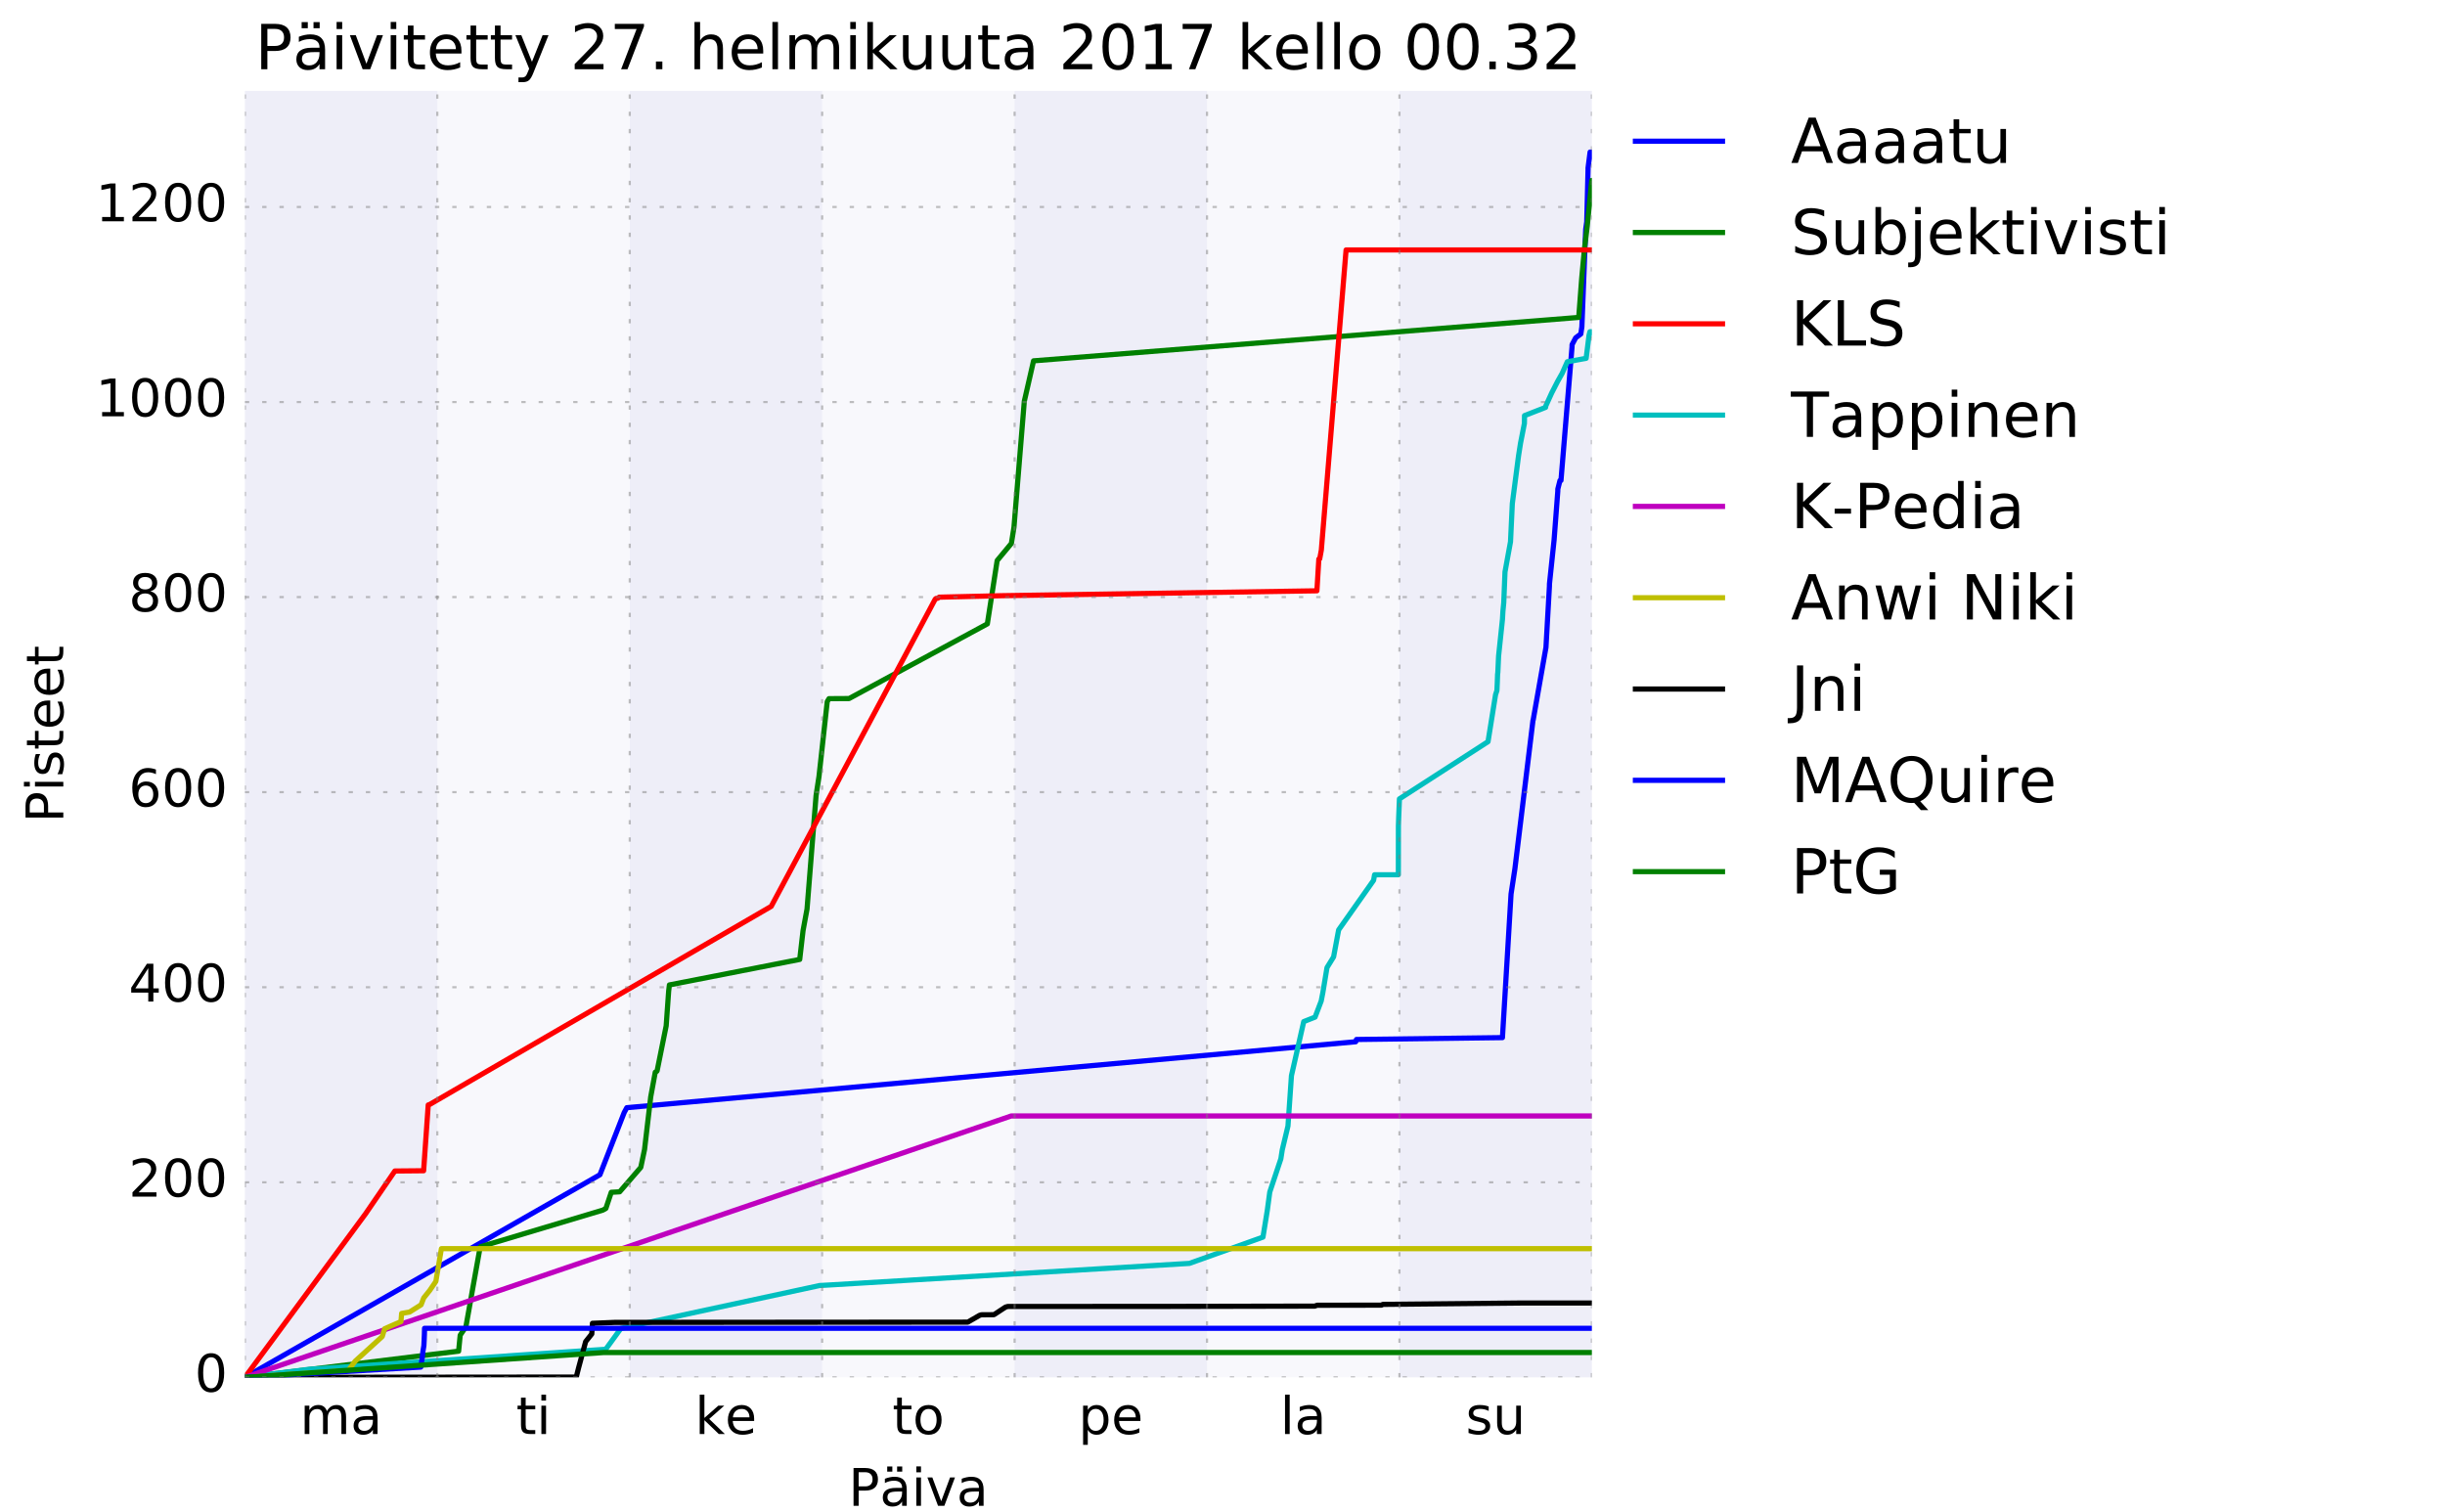 <?xml version="1.0" encoding="utf-8" standalone="no"?>
<!DOCTYPE svg PUBLIC "-//W3C//DTD SVG 1.1//EN"
  "http://www.w3.org/Graphics/SVG/1.1/DTD/svg11.dtd">
<!-- Created with matplotlib (http://matplotlib.org/) -->
<svg height="350pt" version="1.1" viewBox="0 0 566 350" width="566pt" xmlns="http://www.w3.org/2000/svg" xmlns:xlink="http://www.w3.org/1999/xlink">
 <defs>
  <style type="text/css">
*{stroke-linecap:butt;stroke-linejoin:round;stroke-miterlimit:100000;}
  </style>
 </defs>
 <g id="figure_1">
  <g id="patch_1">
   <path d="M 0 350.381 
L 566.929 350.381 
L 566.929 0 
L 0 0 
z
" style="fill:#ffffff;"/>
  </g>
  <g id="axes_1">
   <g id="patch_2">
    <path clip-path="url(#p940084dccc)" d="M 101.237 318.847 
L 101.237 21.023 
L 145.782 21.023 
L 145.782 318.847 
z
" style="fill:#000099;opacity:0.03;"/>
   </g>
   <g id="patch_3">
    <path clip-path="url(#p940084dccc)" d="M 190.326 318.847 
L 190.326 21.023 
L 234.871 21.023 
L 234.871 318.847 
z
" style="fill:#000099;opacity:0.03;"/>
   </g>
   <g id="patch_4">
    <path clip-path="url(#p940084dccc)" d="M 279.415 318.847 
L 279.415 21.023 
L 323.96 21.023 
L 323.96 318.847 
z
" style="fill:#000099;opacity:0.03;"/>
   </g>
   <g id="patch_5">
    <path clip-path="url(#p940084dccc)" d="M 56.693 318.847 
L 56.693 21.023 
L 101.237 21.023 
L 101.237 318.847 
z
" style="fill:#000099;opacity:0.07;"/>
   </g>
   <g id="patch_6">
    <path clip-path="url(#p940084dccc)" d="M 145.782 318.847 
L 145.782 21.023 
L 190.326 21.023 
L 190.326 318.847 
z
" style="fill:#000099;opacity:0.07;"/>
   </g>
   <g id="patch_7">
    <path clip-path="url(#p940084dccc)" d="M 234.871 318.847 
L 234.871 21.023 
L 279.415 21.023 
L 279.415 318.847 
z
" style="fill:#000099;opacity:0.07;"/>
   </g>
   <g id="patch_8">
    <path clip-path="url(#p940084dccc)" d="M 323.96 318.847 
L 323.96 21.023 
L 368.504 21.023 
L 368.504 318.847 
z
" style="fill:#000099;opacity:0.07;"/>
   </g>
   <g id="line2d_1">
    <path clip-path="url(#p940084dccc)" d="M 56.693 318.847 
L 138.879 271.941 
L 144.494 257.548 
L 145.104 256.419 
L 313.84 241.156 
L 314.009 240.631 
L 347.805 240.199 
L 349.799 206.956 
L 350.688 201.122 
L 354.875 166.747 
L 354.915 166.697 
L 357.878 149.876 
L 358.681 135.694 
L 358.689 135.178 
L 359.759 125.018 
L 360.618 113.723 
L 360.628 113.206 
L 361.125 111.228 
L 361.355 111.222 
L 363.913 80.299 
L 363.922 79.782 
L 364.757 78.202 
L 365.953 77.299 
L 366.192 75.665 
L 367.056 53.606 
L 367.075 53.09 
L 367.316 51.357 
L 367.62 39.357 
L 367.626 38.84 
L 368.094 35.205 
L 368.504 35.205 
" style="fill:none;stroke:#0000ff;stroke-linecap:square;stroke-width:1.2;"/>
   </g>
   <g id="line2d_2">
    <path clip-path="url(#p940084dccc)" d="M 56.693 318.847 
L 106.167 312.785 
L 106.531 309.088 
L 107.852 307.143 
L 109.652 297.04 
L 111.146 288.714 
L 111.175 288.686 
L 111.237 288.604 
L 139.565 280.126 
L 140.259 279.731 
L 141.502 276.005 
L 143.451 275.892 
L 148.337 270.237 
L 149.205 266.116 
L 150.633 253.935 
L 151.686 248.212 
L 152.021 248.014 
L 152.119 247.879 
L 154.217 237.467 
L 154.794 229.387 
L 154.962 228.002 
L 185.129 222.097 
L 185.901 215.428 
L 186.823 210.43 
L 188.917 184.144 
L 189.591 179.741 
L 191.498 162.412 
L 191.908 161.735 
L 196.557 161.707 
L 228.563 144.423 
L 230.838 129.759 
L 234.128 125.797 
L 234.727 122.04 
L 237.116 92.9 
L 239.26 83.53 
L 365.466 73.478 
L 366.148 64.497 
L 366.787 57.642 
L 367.433 52.353 
L 368.385 42.63 
L 368.477 41.778 
L 368.504 41.778 
" style="fill:none;stroke:#008000;stroke-linecap:square;stroke-width:1.2;"/>
   </g>
   <g id="line2d_3">
    <path clip-path="url(#p940084dccc)" d="M 56.693 318.847 
L 84.77 280.781 
L 84.793 280.733 
L 91.409 271.078 
L 98.066 271.018 
L 99.132 255.784 
L 99.416 255.705 
L 178.531 209.815 
L 216.498 138.694 
L 216.596 138.61 
L 216.614 138.598 
L 216.647 138.587 
L 216.67 138.545 
L 216.691 138.533 
L 217.013 138.511 
L 217.092 138.466 
L 217.124 138.443 
L 217.197 138.401 
L 217.235 138.389 
L 217.261 138.378 
L 217.335 138.274 
L 217.36 138.262 
L 217.386 138.251 
L 217.416 138.24 
L 232.074 137.896 
L 304.834 136.767 
L 304.856 136.764 
L 305.301 129.412 
L 305.506 129.353 
L 305.877 127.346 
L 311.608 57.862 
L 368.504 57.862 
" style="fill:none;stroke:#ff0000;stroke-linecap:square;stroke-width:1.2;"/>
   </g>
   <g id="line2d_4">
    <path clip-path="url(#p940084dccc)" d="M 56.693 318.847 
L 71.438 316.987 
L 140.221 312.345 
L 143.744 307.507 
L 143.999 307.445 
L 189.734 297.587 
L 191.546 297.486 
L 275.333 292.462 
L 292.368 286.383 
L 293.37 280.199 
L 293.946 275.943 
L 296.508 268.258 
L 296.829 266.195 
L 298.155 260.672 
L 298.964 248.994 
L 301.804 236.494 
L 304.43 235.455 
L 305.849 231.724 
L 306.224 229.814 
L 307.189 223.988 
L 308.719 221.508 
L 309.884 215.268 
L 317.976 203.787 
L 318.2 202.505 
L 323.707 202.497 
L 323.723 191.208 
L 323.788 189.207 
L 323.96 184.928 
L 344.468 171.689 
L 346.209 160.818 
L 346.527 159.844 
L 346.613 157.982 
L 346.68 156.102 
L 346.74 155.639 
L 346.912 151.871 
L 347.811 143.337 
L 347.915 141.502 
L 348.108 139.527 
L 348.396 132.401 
L 349.224 127.854 
L 349.672 125.407 
L 349.884 120.945 
L 350.093 116.548 
L 351.529 105.536 
L 351.985 102.626 
L 352.888 98.023 
L 352.913 96.208 
L 352.941 96.197 
L 357.796 94.303 
L 357.829 93.993 
L 359.211 90.961 
L 360.542 88.359 
L 361.637 86.409 
L 362.818 83.742 
L 367.182 82.949 
L 367.847 77.635 
L 368.058 76.794 
L 368.504 76.794 
" style="fill:none;stroke:#00bfbf;stroke-linecap:square;stroke-width:1.2;"/>
   </g>
   <g id="line2d_5">
    <path clip-path="url(#p940084dccc)" d="M 56.693 318.847 
L 234.077 258.338 
L 368.504 258.338 
" style="fill:none;stroke:#bf00bf;stroke-linecap:square;stroke-width:1.2;"/>
   </g>
   <g id="line2d_6">
    <path clip-path="url(#p940084dccc)" d="M 56.693 318.847 
L 80.608 317.261 
L 82.227 315.091 
L 88.489 309.387 
L 89.039 307.589 
L 92.821 305.935 
L 92.973 304.044 
L 94.808 303.728 
L 97.479 302.046 
L 98.093 300.455 
L 99.454 298.753 
L 100.898 296.642 
L 102.18 289.055 
L 368.504 289.055 
" style="fill:none;stroke:#bfbf00;stroke-linecap:square;stroke-width:1.2;"/>
   </g>
   <g id="line2d_7">
    <path clip-path="url(#p940084dccc)" d="M 56.693 318.847 
L 133.084 318.777 
L 133.428 318.655 
L 133.92 316.719 
L 135.563 310.617 
L 135.592 310.55 
L 136.996 308.789 
L 137.145 306.336 
L 142.329 306.122 
L 223.822 306.065 
L 224.042 306.06 
L 226.762 304.49 
L 227.178 304.361 
L 230.017 304.341 
L 230.158 304.296 
L 232.773 302.577 
L 233.302 302.436 
L 270.955 302.422 
L 271.753 302.419 
L 304.361 302.354 
L 304.898 302.156 
L 319.776 302.128 
L 319.907 302.08 
L 320.121 301.95 
L 352.215 301.634 
L 368.504 301.634 
" style="fill:none;stroke:#000000;stroke-linecap:square;stroke-width:1.2;"/>
   </g>
   <g id="line2d_8">
    <path clip-path="url(#p940084dccc)" d="M 56.693 318.847 
L 97.409 316.471 
L 97.788 313.959 
L 97.894 312.915 
L 98.127 311.501 
L 98.192 310.16 
L 98.247 308.822 
L 98.282 307.488 
L 368.504 307.488 
" style="fill:none;stroke:#0000ff;stroke-linecap:square;stroke-width:1.2;"/>
   </g>
   <g id="line2d_9">
    <path clip-path="url(#p940084dccc)" d="M 56.693 318.847 
L 139.764 313.095 
L 368.504 313.095 
" style="fill:none;stroke:#008000;stroke-linecap:square;stroke-width:1.2;"/>
   </g>
   <g id="matplotlib.axis_1">
    <g id="xtick_1">
     <g id="line2d_10">
      <path clip-path="url(#p940084dccc)" d="M 56.693 318.847 
L 56.693 21.023 
" style="fill:none;opacity:0.5;stroke:#808080;stroke-dasharray:1,3;stroke-dashoffset:0.0;stroke-width:0.5;"/>
     </g>
     <g id="line2d_11">
      <defs>
       <path d="M 0 0 
L 0 0 
" id="m90715a0a7f" style="stroke:#000000;stroke-width:0.5;"/>
      </defs>
      <g>
       <use style="stroke:#000000;stroke-width:0.5;" x="56.693" xlink:href="#m90715a0a7f" y="318.847"/>
      </g>
     </g>
     <g id="line2d_12">
      <g>
       <use style="stroke:#000000;stroke-width:0.5;" x="56.693" xlink:href="#m90715a0a7f" y="21.023"/>
      </g>
     </g>
    </g>
    <g id="xtick_2">
     <g id="line2d_13">
      <path clip-path="url(#p940084dccc)" d="M 101.237 318.847 
L 101.237 21.023 
" style="fill:none;opacity:0.5;stroke:#808080;stroke-dasharray:1,3;stroke-dashoffset:0.0;stroke-width:0.5;"/>
     </g>
     <g id="line2d_14">
      <g>
       <use style="stroke:#000000;stroke-width:0.5;" x="101.237" xlink:href="#m90715a0a7f" y="318.847"/>
      </g>
     </g>
     <g id="line2d_15">
      <g>
       <use style="stroke:#000000;stroke-width:0.5;" x="101.237" xlink:href="#m90715a0a7f" y="21.023"/>
      </g>
     </g>
    </g>
    <g id="xtick_3">
     <g id="line2d_16">
      <path clip-path="url(#p940084dccc)" d="M 145.782 318.847 
L 145.782 21.023 
" style="fill:none;opacity:0.5;stroke:#808080;stroke-dasharray:1,3;stroke-dashoffset:0.0;stroke-width:0.5;"/>
     </g>
     <g id="line2d_17">
      <g>
       <use style="stroke:#000000;stroke-width:0.5;" x="145.782" xlink:href="#m90715a0a7f" y="318.847"/>
      </g>
     </g>
     <g id="line2d_18">
      <g>
       <use style="stroke:#000000;stroke-width:0.5;" x="145.782" xlink:href="#m90715a0a7f" y="21.023"/>
      </g>
     </g>
    </g>
    <g id="xtick_4">
     <g id="line2d_19">
      <path clip-path="url(#p940084dccc)" d="M 190.326 318.847 
L 190.326 21.023 
" style="fill:none;opacity:0.5;stroke:#808080;stroke-dasharray:1,3;stroke-dashoffset:0.0;stroke-width:0.5;"/>
     </g>
     <g id="line2d_20">
      <g>
       <use style="stroke:#000000;stroke-width:0.5;" x="190.326" xlink:href="#m90715a0a7f" y="318.847"/>
      </g>
     </g>
     <g id="line2d_21">
      <g>
       <use style="stroke:#000000;stroke-width:0.5;" x="190.326" xlink:href="#m90715a0a7f" y="21.023"/>
      </g>
     </g>
    </g>
    <g id="xtick_5">
     <g id="line2d_22">
      <path clip-path="url(#p940084dccc)" d="M 234.871 318.847 
L 234.871 21.023 
" style="fill:none;opacity:0.5;stroke:#808080;stroke-dasharray:1,3;stroke-dashoffset:0.0;stroke-width:0.5;"/>
     </g>
     <g id="line2d_23">
      <g>
       <use style="stroke:#000000;stroke-width:0.5;" x="234.871" xlink:href="#m90715a0a7f" y="318.847"/>
      </g>
     </g>
     <g id="line2d_24">
      <g>
       <use style="stroke:#000000;stroke-width:0.5;" x="234.871" xlink:href="#m90715a0a7f" y="21.023"/>
      </g>
     </g>
    </g>
    <g id="xtick_6">
     <g id="line2d_25">
      <path clip-path="url(#p940084dccc)" d="M 279.415 318.847 
L 279.415 21.023 
" style="fill:none;opacity:0.5;stroke:#808080;stroke-dasharray:1,3;stroke-dashoffset:0.0;stroke-width:0.5;"/>
     </g>
     <g id="line2d_26">
      <g>
       <use style="stroke:#000000;stroke-width:0.5;" x="279.415" xlink:href="#m90715a0a7f" y="318.847"/>
      </g>
     </g>
     <g id="line2d_27">
      <g>
       <use style="stroke:#000000;stroke-width:0.5;" x="279.415" xlink:href="#m90715a0a7f" y="21.023"/>
      </g>
     </g>
    </g>
    <g id="xtick_7">
     <g id="line2d_28">
      <path clip-path="url(#p940084dccc)" d="M 323.96 318.847 
L 323.96 21.023 
" style="fill:none;opacity:0.5;stroke:#808080;stroke-dasharray:1,3;stroke-dashoffset:0.0;stroke-width:0.5;"/>
     </g>
     <g id="line2d_29">
      <g>
       <use style="stroke:#000000;stroke-width:0.5;" x="323.96" xlink:href="#m90715a0a7f" y="318.847"/>
      </g>
     </g>
     <g id="line2d_30">
      <g>
       <use style="stroke:#000000;stroke-width:0.5;" x="323.96" xlink:href="#m90715a0a7f" y="21.023"/>
      </g>
     </g>
    </g>
    <g id="xtick_8">
     <g id="line2d_31">
      <path clip-path="url(#p940084dccc)" d="M 368.504 318.847 
L 368.504 21.023 
" style="fill:none;opacity:0.5;stroke:#808080;stroke-dasharray:1,3;stroke-dashoffset:0.0;stroke-width:0.5;"/>
     </g>
     <g id="line2d_32">
      <g>
       <use style="stroke:#000000;stroke-width:0.5;" x="368.504" xlink:href="#m90715a0a7f" y="318.847"/>
      </g>
     </g>
     <g id="line2d_33">
      <g>
       <use style="stroke:#000000;stroke-width:0.5;" x="368.504" xlink:href="#m90715a0a7f" y="21.023"/>
      </g>
     </g>
    </g>
    <g id="xtick_9">
     <g id="line2d_34">
      <g>
       <use style="stroke:#000000;stroke-width:0.5;" x="78.965" xlink:href="#m90715a0a7f" y="318.847"/>
      </g>
     </g>
     <g id="line2d_35">
      <g>
       <use style="stroke:#000000;stroke-width:0.5;" x="78.965" xlink:href="#m90715a0a7f" y="21.023"/>
      </g>
     </g>
     <g id="text_1">
      <!-- ma -->
      <defs>
       <path d="M 52 44.188 
Q 55.375 50.25 60.062 53.125 
Q 64.75 56 71.094 56 
Q 79.641 56 84.281 50.016 
Q 88.922 44.047 88.922 33.016 
L 88.922 0 
L 79.891 0 
L 79.891 32.719 
Q 79.891 40.578 77.094 44.375 
Q 74.312 48.188 68.609 48.188 
Q 61.625 48.188 57.562 43.547 
Q 53.516 38.922 53.516 30.906 
L 53.516 0 
L 44.484 0 
L 44.484 32.719 
Q 44.484 40.625 41.703 44.406 
Q 38.922 48.188 33.109 48.188 
Q 26.219 48.188 22.156 43.531 
Q 18.109 38.875 18.109 30.906 
L 18.109 0 
L 9.078 0 
L 9.078 54.688 
L 18.109 54.688 
L 18.109 46.188 
Q 21.188 51.219 25.484 53.609 
Q 29.781 56 35.688 56 
Q 41.656 56 45.828 52.969 
Q 50 49.953 52 44.188 
" id="BitstreamVeraSans-Roman-6d"/>
       <path d="M 34.281 27.484 
Q 23.391 27.484 19.188 25 
Q 14.984 22.516 14.984 16.5 
Q 14.984 11.719 18.141 8.906 
Q 21.297 6.109 26.703 6.109 
Q 34.188 6.109 38.703 11.406 
Q 43.219 16.703 43.219 25.484 
L 43.219 27.484 
z
M 52.203 31.203 
L 52.203 0 
L 43.219 0 
L 43.219 8.297 
Q 40.141 3.328 35.547 0.953 
Q 30.953 -1.422 24.312 -1.422 
Q 15.922 -1.422 10.953 3.297 
Q 6 8.016 6 15.922 
Q 6 25.141 12.172 29.828 
Q 18.359 34.516 30.609 34.516 
L 43.219 34.516 
L 43.219 35.406 
Q 43.219 41.609 39.141 45 
Q 35.062 48.391 27.688 48.391 
Q 23 48.391 18.547 47.266 
Q 14.109 46.141 10.016 43.891 
L 10.016 52.203 
Q 14.938 54.109 19.578 55.047 
Q 24.219 56 28.609 56 
Q 40.484 56 46.344 49.844 
Q 52.203 43.703 52.203 31.203 
" id="BitstreamVeraSans-Roman-61"/>
      </defs>
      <g transform="translate(69.444 331.965)scale(0.12 -0.12)">
       <use xlink:href="#BitstreamVeraSans-Roman-6d"/>
       <use x="97.412" xlink:href="#BitstreamVeraSans-Roman-61"/>
      </g>
     </g>
    </g>
    <g id="xtick_10">
     <g id="line2d_36">
      <g>
       <use style="stroke:#000000;stroke-width:0.5;" x="123.51" xlink:href="#m90715a0a7f" y="318.847"/>
      </g>
     </g>
     <g id="line2d_37">
      <g>
       <use style="stroke:#000000;stroke-width:0.5;" x="123.51" xlink:href="#m90715a0a7f" y="21.023"/>
      </g>
     </g>
     <g id="text_2">
      <!-- ti -->
      <defs>
       <path d="M 18.312 70.219 
L 18.312 54.688 
L 36.812 54.688 
L 36.812 47.703 
L 18.312 47.703 
L 18.312 18.016 
Q 18.312 11.328 20.141 9.422 
Q 21.969 7.516 27.594 7.516 
L 36.812 7.516 
L 36.812 0 
L 27.594 0 
Q 17.188 0 13.234 3.875 
Q 9.281 7.766 9.281 18.016 
L 9.281 47.703 
L 2.688 47.703 
L 2.688 54.688 
L 9.281 54.688 
L 9.281 70.219 
z
" id="BitstreamVeraSans-Roman-74"/>
       <path d="M 9.422 54.688 
L 18.406 54.688 
L 18.406 0 
L 9.422 0 
z
M 9.422 75.984 
L 18.406 75.984 
L 18.406 64.594 
L 9.422 64.594 
z
" id="BitstreamVeraSans-Roman-69"/>
      </defs>
      <g transform="translate(119.49 331.965)scale(0.12 -0.12)">
       <use xlink:href="#BitstreamVeraSans-Roman-74"/>
       <use x="39.209" xlink:href="#BitstreamVeraSans-Roman-69"/>
      </g>
     </g>
    </g>
    <g id="xtick_11">
     <g id="line2d_38">
      <g>
       <use style="stroke:#000000;stroke-width:0.5;" x="168.054" xlink:href="#m90715a0a7f" y="318.847"/>
      </g>
     </g>
     <g id="line2d_39">
      <g>
       <use style="stroke:#000000;stroke-width:0.5;" x="168.054" xlink:href="#m90715a0a7f" y="21.023"/>
      </g>
     </g>
     <g id="text_3">
      <!-- ke -->
      <defs>
       <path d="M 56.203 29.594 
L 56.203 25.203 
L 14.891 25.203 
Q 15.484 15.922 20.484 11.062 
Q 25.484 6.203 34.422 6.203 
Q 39.594 6.203 44.453 7.469 
Q 49.312 8.734 54.109 11.281 
L 54.109 2.781 
Q 49.266 0.734 44.188 -0.344 
Q 39.109 -1.422 33.891 -1.422 
Q 20.797 -1.422 13.156 6.188 
Q 5.516 13.812 5.516 26.812 
Q 5.516 40.234 12.766 48.109 
Q 20.016 56 32.328 56 
Q 43.359 56 49.781 48.891 
Q 56.203 41.797 56.203 29.594 
M 47.219 32.234 
Q 47.125 39.594 43.094 43.984 
Q 39.062 48.391 32.422 48.391 
Q 24.906 48.391 20.391 44.141 
Q 15.875 39.891 15.188 32.172 
z
" id="BitstreamVeraSans-Roman-65"/>
       <path d="M 9.078 75.984 
L 18.109 75.984 
L 18.109 31.109 
L 44.922 54.688 
L 56.391 54.688 
L 27.391 29.109 
L 57.625 0 
L 45.906 0 
L 18.109 26.703 
L 18.109 0 
L 9.078 0 
z
" id="BitstreamVeraSans-Roman-6b"/>
      </defs>
      <g transform="translate(160.891 331.965)scale(0.12 -0.12)">
       <use xlink:href="#BitstreamVeraSans-Roman-6b"/>
       <use x="57.863" xlink:href="#BitstreamVeraSans-Roman-65"/>
      </g>
     </g>
    </g>
    <g id="xtick_12">
     <g id="line2d_40">
      <g>
       <use style="stroke:#000000;stroke-width:0.5;" x="212.598" xlink:href="#m90715a0a7f" y="318.847"/>
      </g>
     </g>
     <g id="line2d_41">
      <g>
       <use style="stroke:#000000;stroke-width:0.5;" x="212.598" xlink:href="#m90715a0a7f" y="21.023"/>
      </g>
     </g>
     <g id="text_4">
      <!-- to -->
      <defs>
       <path d="M 30.609 48.391 
Q 23.391 48.391 19.188 42.75 
Q 14.984 37.109 14.984 27.297 
Q 14.984 17.484 19.156 11.844 
Q 23.344 6.203 30.609 6.203 
Q 37.797 6.203 41.984 11.859 
Q 46.188 17.531 46.188 27.297 
Q 46.188 37.016 41.984 42.703 
Q 37.797 48.391 30.609 48.391 
M 30.609 56 
Q 42.328 56 49.016 48.375 
Q 55.719 40.766 55.719 27.297 
Q 55.719 13.875 49.016 6.219 
Q 42.328 -1.422 30.609 -1.422 
Q 18.844 -1.422 12.172 6.219 
Q 5.516 13.875 5.516 27.297 
Q 5.516 40.766 12.172 48.375 
Q 18.844 56 30.609 56 
" id="BitstreamVeraSans-Roman-6f"/>
      </defs>
      <g transform="translate(206.575 331.965)scale(0.12 -0.12)">
       <use xlink:href="#BitstreamVeraSans-Roman-74"/>
       <use x="39.209" xlink:href="#BitstreamVeraSans-Roman-6f"/>
      </g>
     </g>
    </g>
    <g id="xtick_13">
     <g id="line2d_42">
      <g>
       <use style="stroke:#000000;stroke-width:0.5;" x="257.143" xlink:href="#m90715a0a7f" y="318.847"/>
      </g>
     </g>
     <g id="line2d_43">
      <g>
       <use style="stroke:#000000;stroke-width:0.5;" x="257.143" xlink:href="#m90715a0a7f" y="21.023"/>
      </g>
     </g>
     <g id="text_5">
      <!-- pe -->
      <defs>
       <path d="M 18.109 8.203 
L 18.109 -20.797 
L 9.078 -20.797 
L 9.078 54.688 
L 18.109 54.688 
L 18.109 46.391 
Q 20.953 51.266 25.266 53.625 
Q 29.594 56 35.594 56 
Q 45.562 56 51.781 48.094 
Q 58.016 40.188 58.016 27.297 
Q 58.016 14.406 51.781 6.484 
Q 45.562 -1.422 35.594 -1.422 
Q 29.594 -1.422 25.266 0.953 
Q 20.953 3.328 18.109 8.203 
M 48.688 27.297 
Q 48.688 37.203 44.609 42.844 
Q 40.531 48.484 33.406 48.484 
Q 26.266 48.484 22.188 42.844 
Q 18.109 37.203 18.109 27.297 
Q 18.109 17.391 22.188 11.75 
Q 26.266 6.109 33.406 6.109 
Q 40.531 6.109 44.609 11.75 
Q 48.688 17.391 48.688 27.297 
" id="BitstreamVeraSans-Roman-70"/>
      </defs>
      <g transform="translate(249.642 331.965)scale(0.12 -0.12)">
       <use xlink:href="#BitstreamVeraSans-Roman-70"/>
       <use x="63.477" xlink:href="#BitstreamVeraSans-Roman-65"/>
      </g>
     </g>
    </g>
    <g id="xtick_14">
     <g id="line2d_44">
      <g>
       <use style="stroke:#000000;stroke-width:0.5;" x="301.687" xlink:href="#m90715a0a7f" y="318.847"/>
      </g>
     </g>
     <g id="line2d_45">
      <g>
       <use style="stroke:#000000;stroke-width:0.5;" x="301.687" xlink:href="#m90715a0a7f" y="21.023"/>
      </g>
     </g>
     <g id="text_6">
      <!-- la -->
      <defs>
       <path d="M 9.422 75.984 
L 18.406 75.984 
L 18.406 0 
L 9.422 0 
z
" id="BitstreamVeraSans-Roman-6c"/>
      </defs>
      <g transform="translate(296.344 331.965)scale(0.12 -0.12)">
       <use xlink:href="#BitstreamVeraSans-Roman-6c"/>
       <use x="27.783" xlink:href="#BitstreamVeraSans-Roman-61"/>
      </g>
     </g>
    </g>
    <g id="xtick_15">
     <g id="line2d_46">
      <g>
       <use style="stroke:#000000;stroke-width:0.5;" x="346.232" xlink:href="#m90715a0a7f" y="318.847"/>
      </g>
     </g>
     <g id="line2d_47">
      <g>
       <use style="stroke:#000000;stroke-width:0.5;" x="346.232" xlink:href="#m90715a0a7f" y="21.023"/>
      </g>
     </g>
     <g id="text_7">
      <!-- su -->
      <defs>
       <path d="M 8.5 21.578 
L 8.5 54.688 
L 17.484 54.688 
L 17.484 21.922 
Q 17.484 14.156 20.5 10.266 
Q 23.531 6.391 29.594 6.391 
Q 36.859 6.391 41.078 11.031 
Q 45.312 15.672 45.312 23.688 
L 45.312 54.688 
L 54.297 54.688 
L 54.297 0 
L 45.312 0 
L 45.312 8.406 
Q 42.047 3.422 37.719 1 
Q 33.406 -1.422 27.688 -1.422 
Q 18.266 -1.422 13.375 4.438 
Q 8.5 10.297 8.5 21.578 
" id="BitstreamVeraSans-Roman-75"/>
       <path d="M 44.281 53.078 
L 44.281 44.578 
Q 40.484 46.531 36.375 47.5 
Q 32.281 48.484 27.875 48.484 
Q 21.188 48.484 17.844 46.438 
Q 14.5 44.391 14.5 40.281 
Q 14.5 37.156 16.891 35.375 
Q 19.281 33.594 26.516 31.984 
L 29.594 31.297 
Q 39.156 29.25 43.188 25.516 
Q 47.219 21.781 47.219 15.094 
Q 47.219 7.469 41.188 3.016 
Q 35.156 -1.422 24.609 -1.422 
Q 20.219 -1.422 15.453 -0.562 
Q 10.688 0.297 5.422 2 
L 5.422 11.281 
Q 10.406 8.688 15.234 7.391 
Q 20.062 6.109 24.812 6.109 
Q 31.156 6.109 34.562 8.281 
Q 37.984 10.453 37.984 14.406 
Q 37.984 18.062 35.516 20.016 
Q 33.062 21.969 24.703 23.781 
L 21.578 24.516 
Q 13.234 26.266 9.516 29.906 
Q 5.812 33.547 5.812 39.891 
Q 5.812 47.609 11.281 51.797 
Q 16.75 56 26.812 56 
Q 31.781 56 36.172 55.266 
Q 40.578 54.547 44.281 53.078 
" id="BitstreamVeraSans-Roman-73"/>
      </defs>
      <g transform="translate(339.304 331.965)scale(0.12 -0.12)">
       <use xlink:href="#BitstreamVeraSans-Roman-73"/>
       <use x="52.1" xlink:href="#BitstreamVeraSans-Roman-75"/>
      </g>
     </g>
    </g>
    <g id="text_8">
     <!-- Päiva -->
     <defs>
      <path d="M 19.672 64.797 
L 19.672 37.406 
L 32.078 37.406 
Q 38.969 37.406 42.719 40.969 
Q 46.484 44.531 46.484 51.125 
Q 46.484 57.672 42.719 61.234 
Q 38.969 64.797 32.078 64.797 
z
M 9.812 72.906 
L 32.078 72.906 
Q 44.344 72.906 50.609 67.359 
Q 56.891 61.812 56.891 51.125 
Q 56.891 40.328 50.609 34.812 
Q 44.344 29.297 32.078 29.297 
L 19.672 29.297 
L 19.672 0 
L 9.812 0 
z
" id="BitstreamVeraSans-Roman-50"/>
      <path d="M 2.984 54.688 
L 12.5 54.688 
L 29.594 8.797 
L 46.688 54.688 
L 56.203 54.688 
L 35.688 0 
L 23.484 0 
z
" id="BitstreamVeraSans-Roman-76"/>
      <path d="M 34.281 27.484 
Q 23.391 27.484 19.188 25 
Q 14.984 22.516 14.984 16.5 
Q 14.984 11.719 18.141 8.906 
Q 21.297 6.109 26.703 6.109 
Q 34.188 6.109 38.703 11.406 
Q 43.219 16.703 43.219 25.484 
L 43.219 27.484 
z
M 52.203 31.203 
L 52.203 0 
L 43.219 0 
L 43.219 8.297 
Q 40.141 3.328 35.547 0.953 
Q 30.953 -1.422 24.312 -1.422 
Q 15.922 -1.422 10.953 3.297 
Q 6 8.016 6 15.922 
Q 6 25.141 12.172 29.828 
Q 18.359 34.516 30.609 34.516 
L 43.219 34.516 
L 43.219 35.406 
Q 43.219 41.609 39.141 45 
Q 35.062 48.391 27.688 48.391 
Q 23 48.391 18.547 47.266 
Q 14.109 46.141 10.016 43.891 
L 10.016 52.203 
Q 14.938 54.109 19.578 55.047 
Q 24.219 56 28.609 56 
Q 40.484 56 46.344 49.844 
Q 52.203 43.703 52.203 31.203 
M 33.594 75.781 
L 43.5 75.781 
L 43.5 65.922 
L 33.594 65.922 
z
M 14.5 75.781 
L 24.406 75.781 
L 24.406 65.922 
L 14.5 65.922 
z
" id="BitstreamVeraSans-Roman-e4"/>
     </defs>
     <g transform="translate(196.412 348.579)scale(0.12 -0.12)">
      <use xlink:href="#BitstreamVeraSans-Roman-50"/>
      <use x="60.24" xlink:href="#BitstreamVeraSans-Roman-e4"/>
      <use x="121.52" xlink:href="#BitstreamVeraSans-Roman-69"/>
      <use x="149.303" xlink:href="#BitstreamVeraSans-Roman-76"/>
      <use x="208.482" xlink:href="#BitstreamVeraSans-Roman-61"/>
     </g>
    </g>
   </g>
   <g id="matplotlib.axis_2">
    <g id="ytick_1">
     <g id="line2d_48">
      <path clip-path="url(#p940084dccc)" d="M 56.693 318.847 
L 368.504 318.847 
" style="fill:none;opacity:0.5;stroke:#808080;stroke-dasharray:1,3;stroke-dashoffset:0.0;stroke-width:0.5;"/>
     </g>
     <g id="line2d_49">
      <g>
       <use style="stroke:#000000;stroke-width:0.5;" x="56.693" xlink:href="#m90715a0a7f" y="318.847"/>
      </g>
     </g>
     <g id="line2d_50">
      <g>
       <use style="stroke:#000000;stroke-width:0.5;" x="368.504" xlink:href="#m90715a0a7f" y="318.847"/>
      </g>
     </g>
     <g id="text_9">
      <!-- 0 -->
      <defs>
       <path d="M 31.781 66.406 
Q 24.172 66.406 20.328 58.906 
Q 16.5 51.422 16.5 36.375 
Q 16.5 21.391 20.328 13.891 
Q 24.172 6.391 31.781 6.391 
Q 39.453 6.391 43.281 13.891 
Q 47.125 21.391 47.125 36.375 
Q 47.125 51.422 43.281 58.906 
Q 39.453 66.406 31.781 66.406 
M 31.781 74.219 
Q 44.047 74.219 50.516 64.516 
Q 56.984 54.828 56.984 36.375 
Q 56.984 17.969 50.516 8.266 
Q 44.047 -1.422 31.781 -1.422 
Q 19.531 -1.422 13.062 8.266 
Q 6.594 17.969 6.594 36.375 
Q 6.594 54.828 13.062 64.516 
Q 19.531 74.219 31.781 74.219 
" id="BitstreamVeraSans-Roman-30"/>
      </defs>
      <g transform="translate(45.058 322.158)scale(0.12 -0.12)">
       <use xlink:href="#BitstreamVeraSans-Roman-30"/>
      </g>
     </g>
    </g>
    <g id="ytick_2">
     <g id="line2d_51">
      <path clip-path="url(#p940084dccc)" d="M 56.693 273.691 
L 368.504 273.691 
" style="fill:none;opacity:0.5;stroke:#808080;stroke-dasharray:1,3;stroke-dashoffset:0.0;stroke-width:0.5;"/>
     </g>
     <g id="line2d_52">
      <g>
       <use style="stroke:#000000;stroke-width:0.5;" x="56.693" xlink:href="#m90715a0a7f" y="273.691"/>
      </g>
     </g>
     <g id="line2d_53">
      <g>
       <use style="stroke:#000000;stroke-width:0.5;" x="368.504" xlink:href="#m90715a0a7f" y="273.691"/>
      </g>
     </g>
     <g id="text_10">
      <!-- 200 -->
      <defs>
       <path d="M 19.188 8.297 
L 53.609 8.297 
L 53.609 0 
L 7.328 0 
L 7.328 8.297 
Q 12.938 14.109 22.625 23.891 
Q 32.328 33.688 34.812 36.531 
Q 39.547 41.844 41.422 45.531 
Q 43.312 49.219 43.312 52.781 
Q 43.312 58.594 39.234 62.25 
Q 35.156 65.922 28.609 65.922 
Q 23.969 65.922 18.812 64.312 
Q 13.672 62.703 7.812 59.422 
L 7.812 69.391 
Q 13.766 71.781 18.938 73 
Q 24.125 74.219 28.422 74.219 
Q 39.75 74.219 46.484 68.547 
Q 53.219 62.891 53.219 53.422 
Q 53.219 48.922 51.531 44.891 
Q 49.859 40.875 45.406 35.406 
Q 44.188 33.984 37.641 27.219 
Q 31.109 20.453 19.188 8.297 
" id="BitstreamVeraSans-Roman-32"/>
      </defs>
      <g transform="translate(29.788 277.002)scale(0.12 -0.12)">
       <use xlink:href="#BitstreamVeraSans-Roman-32"/>
       <use x="63.623" xlink:href="#BitstreamVeraSans-Roman-30"/>
       <use x="127.246" xlink:href="#BitstreamVeraSans-Roman-30"/>
      </g>
     </g>
    </g>
    <g id="ytick_3">
     <g id="line2d_54">
      <path clip-path="url(#p940084dccc)" d="M 56.693 228.535 
L 368.504 228.535 
" style="fill:none;opacity:0.5;stroke:#808080;stroke-dasharray:1,3;stroke-dashoffset:0.0;stroke-width:0.5;"/>
     </g>
     <g id="line2d_55">
      <g>
       <use style="stroke:#000000;stroke-width:0.5;" x="56.693" xlink:href="#m90715a0a7f" y="228.535"/>
      </g>
     </g>
     <g id="line2d_56">
      <g>
       <use style="stroke:#000000;stroke-width:0.5;" x="368.504" xlink:href="#m90715a0a7f" y="228.535"/>
      </g>
     </g>
     <g id="text_11">
      <!-- 400 -->
      <defs>
       <path d="M 37.797 64.312 
L 12.891 25.391 
L 37.797 25.391 
z
M 35.203 72.906 
L 47.609 72.906 
L 47.609 25.391 
L 58.016 25.391 
L 58.016 17.188 
L 47.609 17.188 
L 47.609 0 
L 37.797 0 
L 37.797 17.188 
L 4.891 17.188 
L 4.891 26.703 
z
" id="BitstreamVeraSans-Roman-34"/>
      </defs>
      <g transform="translate(29.788 231.846)scale(0.12 -0.12)">
       <use xlink:href="#BitstreamVeraSans-Roman-34"/>
       <use x="63.623" xlink:href="#BitstreamVeraSans-Roman-30"/>
       <use x="127.246" xlink:href="#BitstreamVeraSans-Roman-30"/>
      </g>
     </g>
    </g>
    <g id="ytick_4">
     <g id="line2d_57">
      <path clip-path="url(#p940084dccc)" d="M 56.693 183.379 
L 368.504 183.379 
" style="fill:none;opacity:0.5;stroke:#808080;stroke-dasharray:1,3;stroke-dashoffset:0.0;stroke-width:0.5;"/>
     </g>
     <g id="line2d_58">
      <g>
       <use style="stroke:#000000;stroke-width:0.5;" x="56.693" xlink:href="#m90715a0a7f" y="183.379"/>
      </g>
     </g>
     <g id="line2d_59">
      <g>
       <use style="stroke:#000000;stroke-width:0.5;" x="368.504" xlink:href="#m90715a0a7f" y="183.379"/>
      </g>
     </g>
     <g id="text_12">
      <!-- 600 -->
      <defs>
       <path d="M 33.016 40.375 
Q 26.375 40.375 22.484 35.828 
Q 18.609 31.297 18.609 23.391 
Q 18.609 15.531 22.484 10.953 
Q 26.375 6.391 33.016 6.391 
Q 39.656 6.391 43.531 10.953 
Q 47.406 15.531 47.406 23.391 
Q 47.406 31.297 43.531 35.828 
Q 39.656 40.375 33.016 40.375 
M 52.594 71.297 
L 52.594 62.312 
Q 48.875 64.062 45.094 64.984 
Q 41.312 65.922 37.594 65.922 
Q 27.828 65.922 22.672 59.328 
Q 17.531 52.734 16.797 39.406 
Q 19.672 43.656 24.016 45.922 
Q 28.375 48.188 33.594 48.188 
Q 44.578 48.188 50.953 41.516 
Q 57.328 34.859 57.328 23.391 
Q 57.328 12.156 50.688 5.359 
Q 44.047 -1.422 33.016 -1.422 
Q 20.359 -1.422 13.672 8.266 
Q 6.984 17.969 6.984 36.375 
Q 6.984 53.656 15.188 63.938 
Q 23.391 74.219 37.203 74.219 
Q 40.922 74.219 44.703 73.484 
Q 48.484 72.75 52.594 71.297 
" id="BitstreamVeraSans-Roman-36"/>
      </defs>
      <g transform="translate(29.788 186.69)scale(0.12 -0.12)">
       <use xlink:href="#BitstreamVeraSans-Roman-36"/>
       <use x="63.623" xlink:href="#BitstreamVeraSans-Roman-30"/>
       <use x="127.246" xlink:href="#BitstreamVeraSans-Roman-30"/>
      </g>
     </g>
    </g>
    <g id="ytick_5">
     <g id="line2d_60">
      <path clip-path="url(#p940084dccc)" d="M 56.693 138.223 
L 368.504 138.223 
" style="fill:none;opacity:0.5;stroke:#808080;stroke-dasharray:1,3;stroke-dashoffset:0.0;stroke-width:0.5;"/>
     </g>
     <g id="line2d_61">
      <g>
       <use style="stroke:#000000;stroke-width:0.5;" x="56.693" xlink:href="#m90715a0a7f" y="138.223"/>
      </g>
     </g>
     <g id="line2d_62">
      <g>
       <use style="stroke:#000000;stroke-width:0.5;" x="368.504" xlink:href="#m90715a0a7f" y="138.223"/>
      </g>
     </g>
     <g id="text_13">
      <!-- 800 -->
      <defs>
       <path d="M 31.781 34.625 
Q 24.75 34.625 20.719 30.859 
Q 16.703 27.094 16.703 20.516 
Q 16.703 13.922 20.719 10.156 
Q 24.75 6.391 31.781 6.391 
Q 38.812 6.391 42.859 10.172 
Q 46.922 13.969 46.922 20.516 
Q 46.922 27.094 42.891 30.859 
Q 38.875 34.625 31.781 34.625 
M 21.922 38.812 
Q 15.578 40.375 12.031 44.719 
Q 8.5 49.078 8.5 55.328 
Q 8.5 64.062 14.719 69.141 
Q 20.953 74.219 31.781 74.219 
Q 42.672 74.219 48.875 69.141 
Q 55.078 64.062 55.078 55.328 
Q 55.078 49.078 51.531 44.719 
Q 48 40.375 41.703 38.812 
Q 48.828 37.156 52.797 32.312 
Q 56.781 27.484 56.781 20.516 
Q 56.781 9.906 50.312 4.234 
Q 43.844 -1.422 31.781 -1.422 
Q 19.734 -1.422 13.25 4.234 
Q 6.781 9.906 6.781 20.516 
Q 6.781 27.484 10.781 32.312 
Q 14.797 37.156 21.922 38.812 
M 18.312 54.391 
Q 18.312 48.734 21.844 45.562 
Q 25.391 42.391 31.781 42.391 
Q 38.141 42.391 41.719 45.562 
Q 45.312 48.734 45.312 54.391 
Q 45.312 60.062 41.719 63.234 
Q 38.141 66.406 31.781 66.406 
Q 25.391 66.406 21.844 63.234 
Q 18.312 60.062 18.312 54.391 
" id="BitstreamVeraSans-Roman-38"/>
      </defs>
      <g transform="translate(29.788 141.534)scale(0.12 -0.12)">
       <use xlink:href="#BitstreamVeraSans-Roman-38"/>
       <use x="63.623" xlink:href="#BitstreamVeraSans-Roman-30"/>
       <use x="127.246" xlink:href="#BitstreamVeraSans-Roman-30"/>
      </g>
     </g>
    </g>
    <g id="ytick_6">
     <g id="line2d_63">
      <path clip-path="url(#p940084dccc)" d="M 56.693 93.067 
L 368.504 93.067 
" style="fill:none;opacity:0.5;stroke:#808080;stroke-dasharray:1,3;stroke-dashoffset:0.0;stroke-width:0.5;"/>
     </g>
     <g id="line2d_64">
      <g>
       <use style="stroke:#000000;stroke-width:0.5;" x="56.693" xlink:href="#m90715a0a7f" y="93.067"/>
      </g>
     </g>
     <g id="line2d_65">
      <g>
       <use style="stroke:#000000;stroke-width:0.5;" x="368.504" xlink:href="#m90715a0a7f" y="93.067"/>
      </g>
     </g>
     <g id="text_14">
      <!-- 1000 -->
      <defs>
       <path d="M 12.406 8.297 
L 28.516 8.297 
L 28.516 63.922 
L 10.984 60.406 
L 10.984 69.391 
L 28.422 72.906 
L 38.281 72.906 
L 38.281 8.297 
L 54.391 8.297 
L 54.391 0 
L 12.406 0 
z
" id="BitstreamVeraSans-Roman-31"/>
      </defs>
      <g transform="translate(22.153 96.378)scale(0.12 -0.12)">
       <use xlink:href="#BitstreamVeraSans-Roman-31"/>
       <use x="63.623" xlink:href="#BitstreamVeraSans-Roman-30"/>
       <use x="127.246" xlink:href="#BitstreamVeraSans-Roman-30"/>
       <use x="190.869" xlink:href="#BitstreamVeraSans-Roman-30"/>
      </g>
     </g>
    </g>
    <g id="ytick_7">
     <g id="line2d_66">
      <path clip-path="url(#p940084dccc)" d="M 56.693 47.911 
L 368.504 47.911 
" style="fill:none;opacity:0.5;stroke:#808080;stroke-dasharray:1,3;stroke-dashoffset:0.0;stroke-width:0.5;"/>
     </g>
     <g id="line2d_67">
      <g>
       <use style="stroke:#000000;stroke-width:0.5;" x="56.693" xlink:href="#m90715a0a7f" y="47.911"/>
      </g>
     </g>
     <g id="line2d_68">
      <g>
       <use style="stroke:#000000;stroke-width:0.5;" x="368.504" xlink:href="#m90715a0a7f" y="47.911"/>
      </g>
     </g>
     <g id="text_15">
      <!-- 1200 -->
      <g transform="translate(22.153 51.222)scale(0.12 -0.12)">
       <use xlink:href="#BitstreamVeraSans-Roman-31"/>
       <use x="63.623" xlink:href="#BitstreamVeraSans-Roman-32"/>
       <use x="127.246" xlink:href="#BitstreamVeraSans-Roman-30"/>
       <use x="190.869" xlink:href="#BitstreamVeraSans-Roman-30"/>
      </g>
     </g>
    </g>
    <g id="text_16">
     <!-- Pisteet -->
     <g transform="translate(14.657 190.432)rotate(-90.0)scale(0.12 -0.12)">
      <use xlink:href="#BitstreamVeraSans-Roman-50"/>
      <use x="60.271" xlink:href="#BitstreamVeraSans-Roman-69"/>
      <use x="88.055" xlink:href="#BitstreamVeraSans-Roman-73"/>
      <use x="140.154" xlink:href="#BitstreamVeraSans-Roman-74"/>
      <use x="179.363" xlink:href="#BitstreamVeraSans-Roman-65"/>
      <use x="240.887" xlink:href="#BitstreamVeraSans-Roman-65"/>
      <use x="302.41" xlink:href="#BitstreamVeraSans-Roman-74"/>
     </g>
    </g>
   </g>
   <g id="text_17">
    <!-- Päivitetty 27. helmikuuta 2017 kello 00.32 -->
    <defs>
     <path id="BitstreamVeraSans-Roman-20"/>
     <path d="M 8.203 72.906 
L 55.078 72.906 
L 55.078 68.703 
L 28.609 0 
L 18.312 0 
L 43.219 64.594 
L 8.203 64.594 
z
" id="BitstreamVeraSans-Roman-37"/>
     <path d="M 40.578 39.312 
Q 47.656 37.797 51.625 33 
Q 55.609 28.219 55.609 21.188 
Q 55.609 10.406 48.188 4.484 
Q 40.766 -1.422 27.094 -1.422 
Q 22.516 -1.422 17.656 -0.516 
Q 12.797 0.391 7.625 2.203 
L 7.625 11.719 
Q 11.719 9.328 16.594 8.109 
Q 21.484 6.891 26.812 6.891 
Q 36.078 6.891 40.938 10.547 
Q 45.797 14.203 45.797 21.188 
Q 45.797 27.641 41.281 31.266 
Q 36.766 34.906 28.719 34.906 
L 20.219 34.906 
L 20.219 43.016 
L 29.109 43.016 
Q 36.375 43.016 40.234 45.922 
Q 44.094 48.828 44.094 54.297 
Q 44.094 59.906 40.109 62.906 
Q 36.141 65.922 28.719 65.922 
Q 24.656 65.922 20.016 65.031 
Q 15.375 64.156 9.812 62.312 
L 9.812 71.094 
Q 15.438 72.656 20.344 73.438 
Q 25.25 74.219 29.594 74.219 
Q 40.828 74.219 47.359 69.109 
Q 53.906 64.016 53.906 55.328 
Q 53.906 49.266 50.438 45.094 
Q 46.969 40.922 40.578 39.312 
" id="BitstreamVeraSans-Roman-33"/>
     <path d="M 10.688 12.406 
L 21 12.406 
L 21 0 
L 10.688 0 
z
" id="BitstreamVeraSans-Roman-2e"/>
     <path d="M 54.891 33.016 
L 54.891 0 
L 45.906 0 
L 45.906 32.719 
Q 45.906 40.484 42.875 44.328 
Q 39.844 48.188 33.797 48.188 
Q 26.516 48.188 22.312 43.547 
Q 18.109 38.922 18.109 30.906 
L 18.109 0 
L 9.078 0 
L 9.078 75.984 
L 18.109 75.984 
L 18.109 46.188 
Q 21.344 51.125 25.703 53.562 
Q 30.078 56 35.797 56 
Q 45.219 56 50.047 50.172 
Q 54.891 44.344 54.891 33.016 
" id="BitstreamVeraSans-Roman-68"/>
     <path d="M 32.172 -5.078 
Q 28.375 -14.844 24.75 -17.812 
Q 21.141 -20.797 15.094 -20.797 
L 7.906 -20.797 
L 7.906 -13.281 
L 13.188 -13.281 
Q 16.891 -13.281 18.938 -11.516 
Q 21 -9.766 23.484 -3.219 
L 25.094 0.875 
L 2.984 54.688 
L 12.5 54.688 
L 29.594 11.922 
L 46.688 54.688 
L 56.203 54.688 
z
" id="BitstreamVeraSans-Roman-79"/>
    </defs>
    <g transform="translate(59.064 16.023)scale(0.144 -0.144)">
     <use xlink:href="#BitstreamVeraSans-Roman-50"/>
     <use x="60.24" xlink:href="#BitstreamVeraSans-Roman-e4"/>
     <use x="121.52" xlink:href="#BitstreamVeraSans-Roman-69"/>
     <use x="149.303" xlink:href="#BitstreamVeraSans-Roman-76"/>
     <use x="208.482" xlink:href="#BitstreamVeraSans-Roman-69"/>
     <use x="236.266" xlink:href="#BitstreamVeraSans-Roman-74"/>
     <use x="275.475" xlink:href="#BitstreamVeraSans-Roman-65"/>
     <use x="336.998" xlink:href="#BitstreamVeraSans-Roman-74"/>
     <use x="376.207" xlink:href="#BitstreamVeraSans-Roman-74"/>
     <use x="415.416" xlink:href="#BitstreamVeraSans-Roman-79"/>
     <use x="474.596" xlink:href="#BitstreamVeraSans-Roman-20"/>
     <use x="506.383" xlink:href="#BitstreamVeraSans-Roman-32"/>
     <use x="570.006" xlink:href="#BitstreamVeraSans-Roman-37"/>
     <use x="633.629" xlink:href="#BitstreamVeraSans-Roman-2e"/>
     <use x="665.416" xlink:href="#BitstreamVeraSans-Roman-20"/>
     <use x="697.203" xlink:href="#BitstreamVeraSans-Roman-68"/>
     <use x="760.582" xlink:href="#BitstreamVeraSans-Roman-65"/>
     <use x="822.105" xlink:href="#BitstreamVeraSans-Roman-6c"/>
     <use x="849.889" xlink:href="#BitstreamVeraSans-Roman-6d"/>
     <use x="947.301" xlink:href="#BitstreamVeraSans-Roman-69"/>
     <use x="975.084" xlink:href="#BitstreamVeraSans-Roman-6b"/>
     <use x="1032.947" xlink:href="#BitstreamVeraSans-Roman-75"/>
     <use x="1096.326" xlink:href="#BitstreamVeraSans-Roman-75"/>
     <use x="1159.705" xlink:href="#BitstreamVeraSans-Roman-74"/>
     <use x="1198.914" xlink:href="#BitstreamVeraSans-Roman-61"/>
     <use x="1260.193" xlink:href="#BitstreamVeraSans-Roman-20"/>
     <use x="1291.98" xlink:href="#BitstreamVeraSans-Roman-32"/>
     <use x="1355.604" xlink:href="#BitstreamVeraSans-Roman-30"/>
     <use x="1419.227" xlink:href="#BitstreamVeraSans-Roman-31"/>
     <use x="1482.85" xlink:href="#BitstreamVeraSans-Roman-37"/>
     <use x="1546.473" xlink:href="#BitstreamVeraSans-Roman-20"/>
     <use x="1578.26" xlink:href="#BitstreamVeraSans-Roman-6b"/>
     <use x="1636.123" xlink:href="#BitstreamVeraSans-Roman-65"/>
     <use x="1697.646" xlink:href="#BitstreamVeraSans-Roman-6c"/>
     <use x="1725.43" xlink:href="#BitstreamVeraSans-Roman-6c"/>
     <use x="1753.213" xlink:href="#BitstreamVeraSans-Roman-6f"/>
     <use x="1814.395" xlink:href="#BitstreamVeraSans-Roman-20"/>
     <use x="1846.182" xlink:href="#BitstreamVeraSans-Roman-30"/>
     <use x="1909.805" xlink:href="#BitstreamVeraSans-Roman-30"/>
     <use x="1973.428" xlink:href="#BitstreamVeraSans-Roman-2e"/>
     <use x="2005.215" xlink:href="#BitstreamVeraSans-Roman-33"/>
     <use x="2068.838" xlink:href="#BitstreamVeraSans-Roman-32"/>
    </g>
   </g>
   <g id="legend_1">
    <g id="line2d_69">
     <path d="M 378.584 32.685 
L 398.744 32.685 
" style="fill:none;stroke:#0000ff;stroke-linecap:square;stroke-width:1.2;"/>
    </g>
    <g id="line2d_70"/>
    <g id="text_18">
     <!-- Aaaatu -->
     <defs>
      <path d="M 34.188 63.188 
L 20.797 26.906 
L 47.609 26.906 
z
M 28.609 72.906 
L 39.797 72.906 
L 67.578 0 
L 57.328 0 
L 50.688 18.703 
L 17.828 18.703 
L 11.188 0 
L 0.781 0 
z
" id="BitstreamVeraSans-Roman-41"/>
     </defs>
     <g transform="translate(414.584 37.725)scale(0.144 -0.144)">
      <use xlink:href="#BitstreamVeraSans-Roman-41"/>
      <use x="68.408" xlink:href="#BitstreamVeraSans-Roman-61"/>
      <use x="129.688" xlink:href="#BitstreamVeraSans-Roman-61"/>
      <use x="190.967" xlink:href="#BitstreamVeraSans-Roman-61"/>
      <use x="252.246" xlink:href="#BitstreamVeraSans-Roman-74"/>
      <use x="291.455" xlink:href="#BitstreamVeraSans-Roman-75"/>
     </g>
    </g>
    <g id="line2d_71">
     <path d="M 378.584 53.821 
L 398.744 53.821 
" style="fill:none;stroke:#008000;stroke-linecap:square;stroke-width:1.2;"/>
    </g>
    <g id="line2d_72"/>
    <g id="text_19">
     <!-- Subjektivisti -->
     <defs>
      <path d="M 53.516 70.516 
L 53.516 60.891 
Q 47.906 63.578 42.922 64.891 
Q 37.938 66.219 33.297 66.219 
Q 25.25 66.219 20.875 63.094 
Q 16.5 59.969 16.5 54.203 
Q 16.5 49.359 19.406 46.891 
Q 22.312 44.438 30.422 42.922 
L 36.375 41.703 
Q 47.406 39.594 52.656 34.297 
Q 57.906 29 57.906 20.125 
Q 57.906 9.516 50.797 4.047 
Q 43.703 -1.422 29.984 -1.422 
Q 24.812 -1.422 18.969 -0.25 
Q 13.141 0.922 6.891 3.219 
L 6.891 13.375 
Q 12.891 10.016 18.656 8.297 
Q 24.422 6.594 29.984 6.594 
Q 38.422 6.594 43.016 9.906 
Q 47.609 13.234 47.609 19.391 
Q 47.609 24.75 44.312 27.781 
Q 41.016 30.812 33.5 32.328 
L 27.484 33.5 
Q 16.453 35.688 11.516 40.375 
Q 6.594 45.062 6.594 53.422 
Q 6.594 63.094 13.406 68.656 
Q 20.219 74.219 32.172 74.219 
Q 37.312 74.219 42.625 73.281 
Q 47.953 72.359 53.516 70.516 
" id="BitstreamVeraSans-Roman-53"/>
      <path d="M 9.422 54.688 
L 18.406 54.688 
L 18.406 -0.984 
Q 18.406 -11.422 14.422 -16.109 
Q 10.453 -20.797 1.609 -20.797 
L -1.812 -20.797 
L -1.812 -13.188 
L 0.594 -13.188 
Q 5.719 -13.188 7.562 -10.812 
Q 9.422 -8.453 9.422 -0.984 
z
M 9.422 75.984 
L 18.406 75.984 
L 18.406 64.594 
L 9.422 64.594 
z
" id="BitstreamVeraSans-Roman-6a"/>
      <path d="M 48.688 27.297 
Q 48.688 37.203 44.609 42.844 
Q 40.531 48.484 33.406 48.484 
Q 26.266 48.484 22.188 42.844 
Q 18.109 37.203 18.109 27.297 
Q 18.109 17.391 22.188 11.75 
Q 26.266 6.109 33.406 6.109 
Q 40.531 6.109 44.609 11.75 
Q 48.688 17.391 48.688 27.297 
M 18.109 46.391 
Q 20.953 51.266 25.266 53.625 
Q 29.594 56 35.594 56 
Q 45.562 56 51.781 48.094 
Q 58.016 40.188 58.016 27.297 
Q 58.016 14.406 51.781 6.484 
Q 45.562 -1.422 35.594 -1.422 
Q 29.594 -1.422 25.266 0.953 
Q 20.953 3.328 18.109 8.203 
L 18.109 0 
L 9.078 0 
L 9.078 75.984 
L 18.109 75.984 
z
" id="BitstreamVeraSans-Roman-62"/>
     </defs>
     <g transform="translate(414.584 58.861)scale(0.144 -0.144)">
      <use xlink:href="#BitstreamVeraSans-Roman-53"/>
      <use x="63.477" xlink:href="#BitstreamVeraSans-Roman-75"/>
      <use x="126.855" xlink:href="#BitstreamVeraSans-Roman-62"/>
      <use x="190.332" xlink:href="#BitstreamVeraSans-Roman-6a"/>
      <use x="218.115" xlink:href="#BitstreamVeraSans-Roman-65"/>
      <use x="279.639" xlink:href="#BitstreamVeraSans-Roman-6b"/>
      <use x="337.549" xlink:href="#BitstreamVeraSans-Roman-74"/>
      <use x="376.758" xlink:href="#BitstreamVeraSans-Roman-69"/>
      <use x="404.541" xlink:href="#BitstreamVeraSans-Roman-76"/>
      <use x="463.721" xlink:href="#BitstreamVeraSans-Roman-69"/>
      <use x="491.504" xlink:href="#BitstreamVeraSans-Roman-73"/>
      <use x="543.604" xlink:href="#BitstreamVeraSans-Roman-74"/>
      <use x="582.812" xlink:href="#BitstreamVeraSans-Roman-69"/>
     </g>
    </g>
    <g id="line2d_73">
     <path d="M 378.584 74.958 
L 398.744 74.958 
" style="fill:none;stroke:#ff0000;stroke-linecap:square;stroke-width:1.2;"/>
    </g>
    <g id="line2d_74"/>
    <g id="text_20">
     <!-- KLS -->
     <defs>
      <path d="M 9.812 72.906 
L 19.672 72.906 
L 19.672 8.297 
L 55.172 8.297 
L 55.172 0 
L 9.812 0 
z
" id="BitstreamVeraSans-Roman-4c"/>
      <path d="M 9.812 72.906 
L 19.672 72.906 
L 19.672 42.094 
L 52.391 72.906 
L 65.094 72.906 
L 28.906 38.922 
L 67.672 0 
L 54.688 0 
L 19.672 35.109 
L 19.672 0 
L 9.812 0 
z
" id="BitstreamVeraSans-Roman-4b"/>
     </defs>
     <g transform="translate(414.584 79.998)scale(0.144 -0.144)">
      <use xlink:href="#BitstreamVeraSans-Roman-4b"/>
      <use x="65.576" xlink:href="#BitstreamVeraSans-Roman-4c"/>
      <use x="121.289" xlink:href="#BitstreamVeraSans-Roman-53"/>
     </g>
    </g>
    <g id="line2d_75">
     <path d="M 378.584 96.094 
L 398.744 96.094 
" style="fill:none;stroke:#00bfbf;stroke-linecap:square;stroke-width:1.2;"/>
    </g>
    <g id="line2d_76"/>
    <g id="text_21">
     <!-- Tappinen -->
     <defs>
      <path d="M 54.891 33.016 
L 54.891 0 
L 45.906 0 
L 45.906 32.719 
Q 45.906 40.484 42.875 44.328 
Q 39.844 48.188 33.797 48.188 
Q 26.516 48.188 22.312 43.547 
Q 18.109 38.922 18.109 30.906 
L 18.109 0 
L 9.078 0 
L 9.078 54.688 
L 18.109 54.688 
L 18.109 46.188 
Q 21.344 51.125 25.703 53.562 
Q 30.078 56 35.797 56 
Q 45.219 56 50.047 50.172 
Q 54.891 44.344 54.891 33.016 
" id="BitstreamVeraSans-Roman-6e"/>
      <path d="M -0.297 72.906 
L 61.375 72.906 
L 61.375 64.594 
L 35.5 64.594 
L 35.5 0 
L 25.594 0 
L 25.594 64.594 
L -0.297 64.594 
z
" id="BitstreamVeraSans-Roman-54"/>
     </defs>
     <g transform="translate(414.584 101.134)scale(0.144 -0.144)">
      <use xlink:href="#BitstreamVeraSans-Roman-54"/>
      <use x="60.834" xlink:href="#BitstreamVeraSans-Roman-61"/>
      <use x="122.113" xlink:href="#BitstreamVeraSans-Roman-70"/>
      <use x="185.59" xlink:href="#BitstreamVeraSans-Roman-70"/>
      <use x="249.066" xlink:href="#BitstreamVeraSans-Roman-69"/>
      <use x="276.85" xlink:href="#BitstreamVeraSans-Roman-6e"/>
      <use x="340.229" xlink:href="#BitstreamVeraSans-Roman-65"/>
      <use x="401.752" xlink:href="#BitstreamVeraSans-Roman-6e"/>
     </g>
    </g>
    <g id="line2d_77">
     <path d="M 378.584 117.231 
L 398.744 117.231 
" style="fill:none;stroke:#bf00bf;stroke-linecap:square;stroke-width:1.2;"/>
    </g>
    <g id="line2d_78"/>
    <g id="text_22">
     <!-- K-Pedia -->
     <defs>
      <path d="M 45.406 46.391 
L 45.406 75.984 
L 54.391 75.984 
L 54.391 0 
L 45.406 0 
L 45.406 8.203 
Q 42.578 3.328 38.25 0.953 
Q 33.938 -1.422 27.875 -1.422 
Q 17.969 -1.422 11.734 6.484 
Q 5.516 14.406 5.516 27.297 
Q 5.516 40.188 11.734 48.094 
Q 17.969 56 27.875 56 
Q 33.938 56 38.25 53.625 
Q 42.578 51.266 45.406 46.391 
M 14.797 27.297 
Q 14.797 17.391 18.875 11.75 
Q 22.953 6.109 30.078 6.109 
Q 37.203 6.109 41.297 11.75 
Q 45.406 17.391 45.406 27.297 
Q 45.406 37.203 41.297 42.844 
Q 37.203 48.484 30.078 48.484 
Q 22.953 48.484 18.875 42.844 
Q 14.797 37.203 14.797 27.297 
" id="BitstreamVeraSans-Roman-64"/>
      <path d="M 4.891 31.391 
L 31.203 31.391 
L 31.203 23.391 
L 4.891 23.391 
z
" id="BitstreamVeraSans-Roman-2d"/>
     </defs>
     <g transform="translate(414.584 122.271)scale(0.144 -0.144)">
      <use xlink:href="#BitstreamVeraSans-Roman-4b"/>
      <use x="65.42" xlink:href="#BitstreamVeraSans-Roman-2d"/>
      <use x="101.504" xlink:href="#BitstreamVeraSans-Roman-50"/>
      <use x="161.76" xlink:href="#BitstreamVeraSans-Roman-65"/>
      <use x="223.283" xlink:href="#BitstreamVeraSans-Roman-64"/>
      <use x="286.76" xlink:href="#BitstreamVeraSans-Roman-69"/>
      <use x="314.543" xlink:href="#BitstreamVeraSans-Roman-61"/>
     </g>
    </g>
    <g id="line2d_79">
     <path d="M 378.584 138.367 
L 398.744 138.367 
" style="fill:none;stroke:#bfbf00;stroke-linecap:square;stroke-width:1.2;"/>
    </g>
    <g id="line2d_80"/>
    <g id="text_23">
     <!-- Anwi Niki -->
     <defs>
      <path d="M 4.203 54.688 
L 13.188 54.688 
L 24.422 12.016 
L 35.594 54.688 
L 46.188 54.688 
L 57.422 12.016 
L 68.609 54.688 
L 77.594 54.688 
L 63.281 0 
L 52.688 0 
L 40.922 44.828 
L 29.109 0 
L 18.5 0 
z
" id="BitstreamVeraSans-Roman-77"/>
      <path d="M 9.812 72.906 
L 23.094 72.906 
L 55.422 11.922 
L 55.422 72.906 
L 64.984 72.906 
L 64.984 0 
L 51.703 0 
L 19.391 60.984 
L 19.391 0 
L 9.812 0 
z
" id="BitstreamVeraSans-Roman-4e"/>
     </defs>
     <g transform="translate(414.584 143.407)scale(0.144 -0.144)">
      <use xlink:href="#BitstreamVeraSans-Roman-41"/>
      <use x="68.408" xlink:href="#BitstreamVeraSans-Roman-6e"/>
      <use x="131.787" xlink:href="#BitstreamVeraSans-Roman-77"/>
      <use x="213.574" xlink:href="#BitstreamVeraSans-Roman-69"/>
      <use x="241.357" xlink:href="#BitstreamVeraSans-Roman-20"/>
      <use x="273.145" xlink:href="#BitstreamVeraSans-Roman-4e"/>
      <use x="347.949" xlink:href="#BitstreamVeraSans-Roman-69"/>
      <use x="375.732" xlink:href="#BitstreamVeraSans-Roman-6b"/>
      <use x="433.643" xlink:href="#BitstreamVeraSans-Roman-69"/>
     </g>
    </g>
    <g id="line2d_81">
     <path d="M 378.584 159.504 
L 398.744 159.504 
" style="fill:none;stroke:#000000;stroke-linecap:square;stroke-width:1.2;"/>
    </g>
    <g id="line2d_82"/>
    <g id="text_24">
     <!-- Jni -->
     <defs>
      <path d="M 9.812 72.906 
L 19.672 72.906 
L 19.672 5.078 
Q 19.672 -8.109 14.672 -14.062 
Q 9.672 -20.016 -1.422 -20.016 
L -5.172 -20.016 
L -5.172 -11.719 
L -2.094 -11.719 
Q 4.438 -11.719 7.125 -8.047 
Q 9.812 -4.391 9.812 5.078 
z
" id="BitstreamVeraSans-Roman-4a"/>
     </defs>
     <g transform="translate(414.584 164.544)scale(0.144 -0.144)">
      <use xlink:href="#BitstreamVeraSans-Roman-4a"/>
      <use x="29.492" xlink:href="#BitstreamVeraSans-Roman-6e"/>
      <use x="92.871" xlink:href="#BitstreamVeraSans-Roman-69"/>
     </g>
    </g>
    <g id="line2d_83">
     <path d="M 378.584 180.64 
L 398.744 180.64 
" style="fill:none;stroke:#0000ff;stroke-linecap:square;stroke-width:1.2;"/>
    </g>
    <g id="line2d_84"/>
    <g id="text_25">
     <!-- MAQuire -->
     <defs>
      <path d="M 39.406 66.219 
Q 28.656 66.219 22.328 58.203 
Q 16.016 50.203 16.016 36.375 
Q 16.016 22.609 22.328 14.594 
Q 28.656 6.594 39.406 6.594 
Q 50.141 6.594 56.422 14.594 
Q 62.703 22.609 62.703 36.375 
Q 62.703 50.203 56.422 58.203 
Q 50.141 66.219 39.406 66.219 
M 53.219 1.312 
L 66.219 -12.891 
L 54.297 -12.891 
L 43.5 -1.219 
Q 41.891 -1.312 41.031 -1.359 
Q 40.188 -1.422 39.406 -1.422 
Q 24.031 -1.422 14.812 8.859 
Q 5.609 19.141 5.609 36.375 
Q 5.609 53.656 14.812 63.938 
Q 24.031 74.219 39.406 74.219 
Q 54.734 74.219 63.906 63.938 
Q 73.094 53.656 73.094 36.375 
Q 73.094 23.688 67.984 14.641 
Q 62.891 5.609 53.219 1.312 
" id="BitstreamVeraSans-Roman-51"/>
      <path d="M 9.812 72.906 
L 24.516 72.906 
L 43.109 23.297 
L 61.812 72.906 
L 76.516 72.906 
L 76.516 0 
L 66.891 0 
L 66.891 64.016 
L 48.094 14.016 
L 38.188 14.016 
L 19.391 64.016 
L 19.391 0 
L 9.812 0 
z
" id="BitstreamVeraSans-Roman-4d"/>
      <path d="M 41.109 46.297 
Q 39.594 47.172 37.812 47.578 
Q 36.031 48 33.891 48 
Q 26.266 48 22.188 43.047 
Q 18.109 38.094 18.109 28.812 
L 18.109 0 
L 9.078 0 
L 9.078 54.688 
L 18.109 54.688 
L 18.109 46.188 
Q 20.953 51.172 25.484 53.578 
Q 30.031 56 36.531 56 
Q 37.453 56 38.578 55.875 
Q 39.703 55.766 41.062 55.516 
z
" id="BitstreamVeraSans-Roman-72"/>
     </defs>
     <g transform="translate(414.584 185.68)scale(0.144 -0.144)">
      <use xlink:href="#BitstreamVeraSans-Roman-4d"/>
      <use x="86.279" xlink:href="#BitstreamVeraSans-Roman-41"/>
      <use x="154.672" xlink:href="#BitstreamVeraSans-Roman-51"/>
      <use x="233.383" xlink:href="#BitstreamVeraSans-Roman-75"/>
      <use x="296.762" xlink:href="#BitstreamVeraSans-Roman-69"/>
      <use x="324.545" xlink:href="#BitstreamVeraSans-Roman-72"/>
      <use x="365.627" xlink:href="#BitstreamVeraSans-Roman-65"/>
     </g>
    </g>
    <g id="line2d_85">
     <path d="M 378.584 201.777 
L 398.744 201.777 
" style="fill:none;stroke:#008000;stroke-linecap:square;stroke-width:1.2;"/>
    </g>
    <g id="line2d_86"/>
    <g id="text_26">
     <!-- PtG -->
     <defs>
      <path d="M 59.516 10.406 
L 59.516 29.984 
L 43.406 29.984 
L 43.406 38.094 
L 69.281 38.094 
L 69.281 6.781 
Q 63.578 2.734 56.688 0.656 
Q 49.812 -1.422 42 -1.422 
Q 24.906 -1.422 15.25 8.562 
Q 5.609 18.562 5.609 36.375 
Q 5.609 54.25 15.25 64.234 
Q 24.906 74.219 42 74.219 
Q 49.125 74.219 55.547 72.453 
Q 61.969 70.703 67.391 67.281 
L 67.391 56.781 
Q 61.922 61.422 55.766 63.766 
Q 49.609 66.109 42.828 66.109 
Q 29.438 66.109 22.719 58.641 
Q 16.016 51.172 16.016 36.375 
Q 16.016 21.625 22.719 14.156 
Q 29.438 6.688 42.828 6.688 
Q 48.047 6.688 52.141 7.594 
Q 56.25 8.5 59.516 10.406 
" id="BitstreamVeraSans-Roman-47"/>
     </defs>
     <g transform="translate(414.584 206.817)scale(0.144 -0.144)">
      <use xlink:href="#BitstreamVeraSans-Roman-50"/>
      <use x="60.303" xlink:href="#BitstreamVeraSans-Roman-74"/>
      <use x="99.512" xlink:href="#BitstreamVeraSans-Roman-47"/>
     </g>
    </g>
   </g>
  </g>
 </g>
 <defs>
  <clipPath id="p940084dccc">
   <rect height="297.824" width="311.811" x="56.693" y="21.023"/>
  </clipPath>
 </defs>
</svg>
